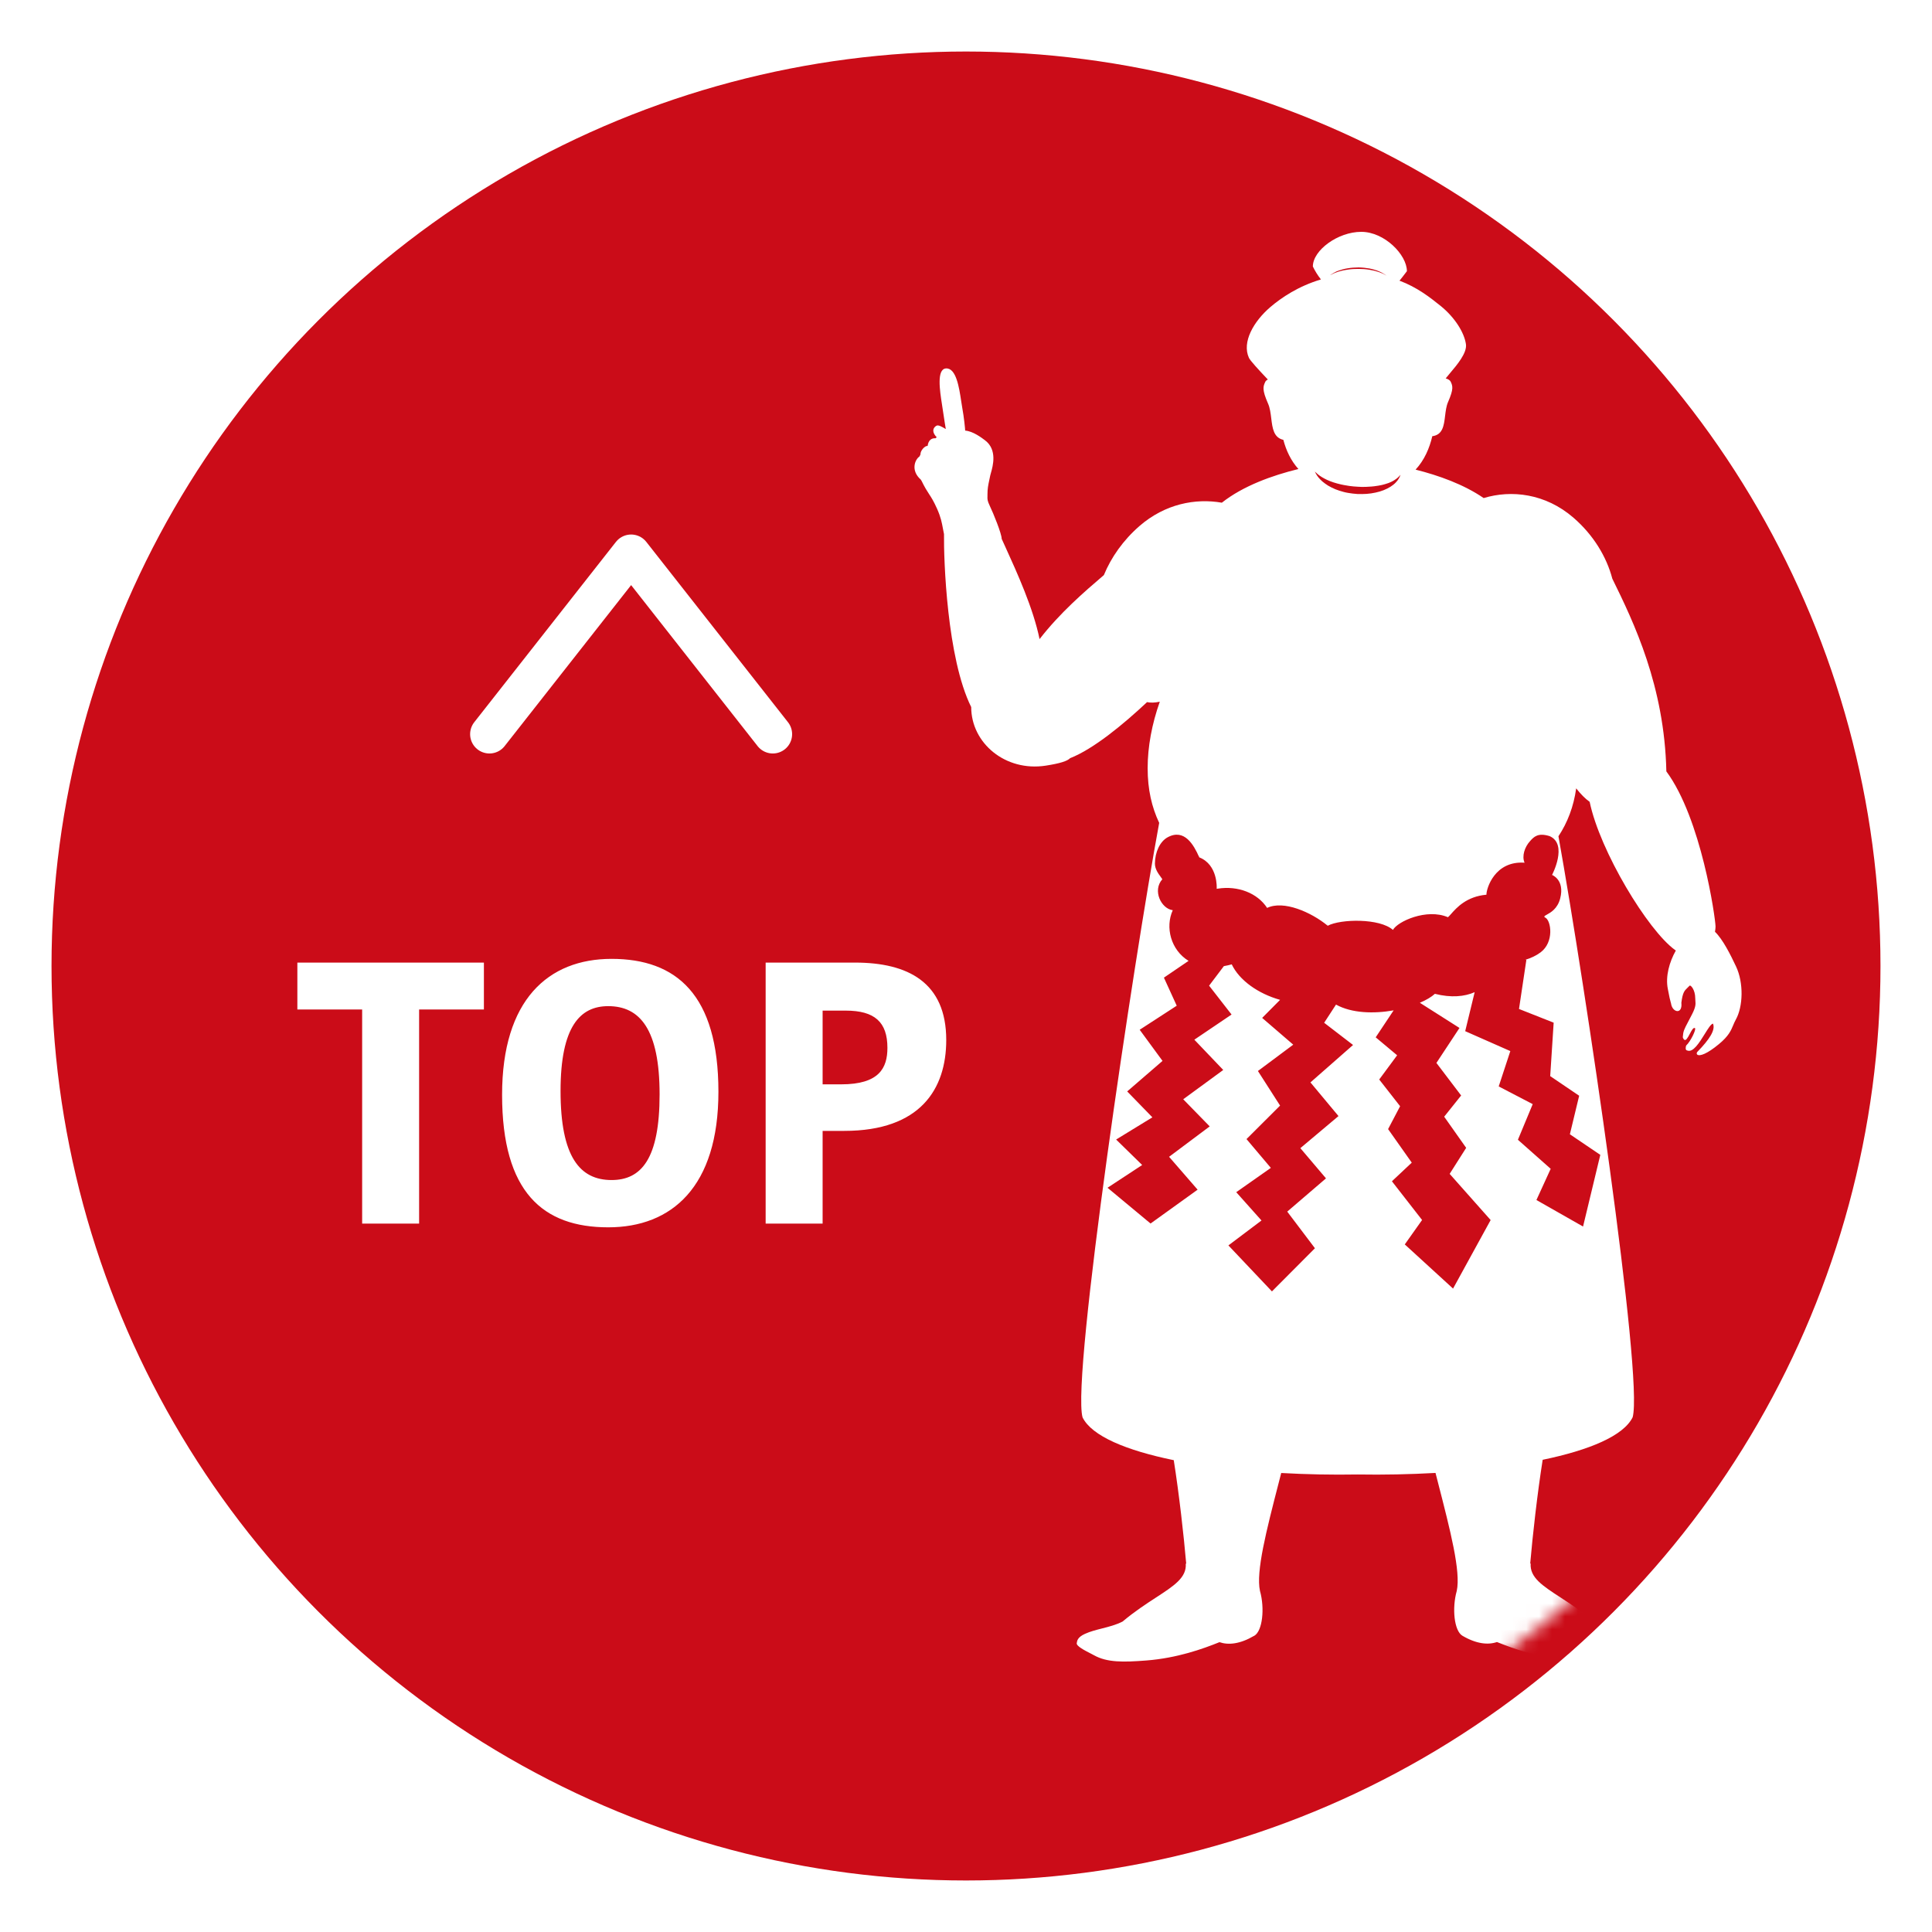 <svg width="150" height="150" viewBox="0 0 150 150" fill="none" xmlns="http://www.w3.org/2000/svg">
<g filter="url(#filter0_d_300_5859)">
<circle cx="75" cy="71" r="71" fill="#CB0C18"/>
</g>
<path d="M32.54 95H28.117V78.377H23.087V74.735H37.57V78.377H32.54V95ZM47.221 95.289C42.162 95.289 38.982 92.572 38.982 84.998C38.982 77.626 42.567 74.446 47.481 74.446C52.511 74.446 55.778 77.221 55.778 84.766C55.778 92.138 52.164 95.289 47.221 95.289ZM47.481 91.618C49.794 91.618 51.211 89.97 51.211 84.969C51.211 79.909 49.678 78.117 47.221 78.117C45.053 78.117 43.521 79.678 43.521 84.708C43.521 89.825 45.024 91.618 47.481 91.618ZM63.868 95H59.445V74.735H66.383C70.489 74.735 73.466 76.267 73.466 80.748C73.466 84.535 71.472 87.802 65.545 87.802H63.868V95ZM63.868 78.464V84.188H65.314C68.263 84.188 68.899 82.916 68.899 81.355C68.899 79.36 67.916 78.464 65.661 78.464H63.868Z" fill="white"/>
<mask id="mask0_300_5859" style="mask-type:alpha" maskUnits="userSpaceOnUse" x="4" y="0" width="142" height="142">
<circle cx="75" cy="71" r="71" fill="#CB0C18"/>
</mask>
<g mask="url(#mask0_300_5859)">
<path fill-rule="evenodd" clip-rule="evenodd" d="M97.386 126.999C98.022 126.625 98.206 124.868 97.824 123.518C97.501 122.015 98.318 118.846 99.286 115.093C99.348 114.852 99.411 114.609 99.474 114.363C101.421 114.473 103.429 114.512 105.418 114.478C107.436 114.512 109.477 114.468 111.452 114.358C111.515 114.604 111.578 114.847 111.64 115.088L111.64 115.088C112.608 118.847 113.426 122.019 113.102 123.518C112.721 124.868 112.9 126.62 113.541 126.999C114.625 127.635 115.53 127.726 116.223 127.487C117.524 128.009 119.509 128.722 121.894 128.909C123.671 129.048 124.949 129.077 125.967 128.502C126.04 128.461 126.136 128.412 126.243 128.357C126.691 128.127 127.336 127.796 127.306 127.568C127.278 127.367 127.235 127.104 126.674 126.845C126.261 126.656 125.806 126.541 125.343 126.423C124.807 126.286 124.259 126.147 123.747 125.888C122.816 125.105 121.921 124.523 121.157 124.026L121.156 124.026L121.156 124.026C119.742 123.106 118.772 122.475 118.839 121.397C118.839 121.397 118.825 121.397 118.806 121.387C118.99 119.228 119.363 115.929 119.773 113.338C123.393 112.587 126.047 111.481 126.759 110.035C127.608 106.961 123.073 76.514 120.998 64.927C121.701 63.864 122.177 62.629 122.375 61.207C122.719 61.647 123.068 62.006 123.421 62.255C124.213 66.076 127.938 72.234 130.049 73.756C130.055 73.76 130.061 73.763 130.067 73.767L130.077 73.775L130.085 73.78L130.101 73.792L130.111 73.799C129.611 74.685 129.295 75.801 129.489 76.777C129.631 77.515 129.64 77.546 129.704 77.777C129.714 77.813 129.725 77.853 129.738 77.903C129.833 78.621 130.643 78.793 130.54 77.855C130.643 77.047 130.779 76.917 131.026 76.681C131.073 76.636 131.125 76.587 131.181 76.528C131.256 76.452 131.619 76.835 131.619 77.51C131.619 77.586 131.625 77.652 131.63 77.716C131.649 77.959 131.666 78.166 131.379 78.731C131.248 78.989 131.141 79.191 131.054 79.356L131.054 79.356L131.054 79.356C130.748 79.939 130.686 80.056 130.653 80.507C130.653 80.57 130.676 80.627 130.752 80.713C130.889 80.848 131.043 80.557 131.195 80.27C131.335 80.006 131.474 79.745 131.596 79.823C131.714 79.899 131.27 80.847 130.912 81.177C130.87 81.307 130.832 81.541 131.002 81.561C131.446 81.745 131.94 80.948 132.351 80.285C132.611 79.866 132.837 79.501 132.996 79.473C133.198 79.961 132.751 80.67 131.775 81.675C131.723 81.733 131.718 81.834 131.775 81.881C131.973 82.03 132.557 81.81 133.453 81.067C134.214 80.44 134.393 80.01 134.565 79.597L134.565 79.597C134.626 79.452 134.685 79.31 134.768 79.162C135.334 78.151 135.386 76.308 134.787 75.039C134.353 74.115 133.755 72.923 133.151 72.344C133.18 72.176 133.194 72.028 133.194 71.932C133.18 71.257 132.095 63.567 129.375 59.89C129.229 53.259 126.849 48.322 125.18 44.928C124.737 43.237 123.714 41.538 122.172 40.202C119.99 38.306 117.336 38.019 115.191 38.67C113.654 37.612 111.702 36.913 109.906 36.462C110.594 35.716 110.986 34.796 111.203 33.867C112.019 33.759 112.105 33.041 112.196 32.291C112.242 31.915 112.288 31.53 112.428 31.21C112.871 30.195 112.791 29.97 112.626 29.625C112.579 29.525 112.433 29.434 112.244 29.376C112.334 29.262 112.447 29.128 112.571 28.982C113.131 28.321 113.918 27.392 113.814 26.714C113.682 25.824 112.966 24.655 111.848 23.75C111.028 23.09 110.019 22.3 108.657 21.792C108.814 21.603 108.963 21.408 109.107 21.218C109.149 21.163 109.191 21.109 109.232 21.055C109.232 19.791 107.502 18 105.687 18C103.872 18 101.93 19.432 101.93 20.691C102.09 21.026 102.302 21.371 102.557 21.696C100.794 22.223 99.479 23.114 98.63 23.841C97.343 24.943 96.405 26.551 96.966 27.782C97.06 27.992 97.701 28.692 98.432 29.462C98.338 29.515 98.267 29.577 98.239 29.64C98.064 30.008 97.975 30.248 98.451 31.335C98.601 31.675 98.651 32.085 98.7 32.487V32.487C98.793 33.247 98.883 33.977 99.639 34.15C99.856 34.969 100.219 35.759 100.808 36.415C98.772 36.913 96.509 37.727 94.864 39.029C92.808 38.67 90.451 39.12 88.466 40.843C87.203 41.945 86.27 43.271 85.704 44.65C84.158 45.971 82.291 47.585 80.712 49.62C80.216 47.212 78.977 44.489 78.048 42.446C77.951 42.234 77.859 42.03 77.77 41.835C77.77 41.442 77.129 39.857 76.837 39.254C76.657 38.877 76.66 38.753 76.666 38.553C76.667 38.506 76.668 38.456 76.667 38.397C76.667 37.938 76.716 37.705 76.817 37.226C76.838 37.131 76.86 37.026 76.884 36.908C76.893 36.865 76.91 36.803 76.933 36.726C77.086 36.187 77.451 34.912 76.469 34.179C76.21 33.982 75.536 33.475 74.937 33.432C74.923 33.207 74.852 32.445 74.706 31.641C74.68 31.496 74.654 31.324 74.626 31.137C74.467 30.088 74.236 28.557 73.447 28.605C72.708 28.652 72.968 30.329 73.132 31.382L73.132 31.383L73.132 31.383L73.132 31.383C73.153 31.517 73.173 31.642 73.188 31.751C73.325 32.709 73.429 33.288 73.429 33.288L73.414 33.302L73.41 33.3C73.129 33.133 72.858 32.972 72.707 33.053C72.486 33.173 72.321 33.46 72.632 33.843C72.66 33.877 72.693 33.91 72.726 33.944L72.726 33.944C72.698 33.973 72.665 34.002 72.632 34.03L72.632 34.03C72.34 33.997 72.08 34.174 72.024 34.605C72.022 34.606 72.02 34.608 72.019 34.609C72.014 34.613 72.008 34.617 72.005 34.624C71.821 34.6 71.449 34.973 71.463 35.289L71.463 35.289C71.434 35.342 71.406 35.395 71.383 35.447C71.053 35.663 70.676 36.51 71.482 37.229C71.505 37.267 71.524 37.296 71.548 37.329C71.802 37.853 71.972 38.114 72.134 38.362C72.317 38.642 72.489 38.905 72.759 39.512C73.048 40.164 73.124 40.578 73.207 41.03L73.207 41.03C73.232 41.169 73.259 41.312 73.292 41.466C73.268 43.448 73.518 51.104 75.404 54.896C75.404 57.697 78.062 59.928 81.188 59.445C82.305 59.273 82.876 59.086 83.083 58.865C84.888 58.157 87.208 56.251 89.056 54.513C89.339 54.571 89.664 54.561 90.046 54.48C89.433 56.213 89.103 57.975 89.103 59.641C89.103 61.307 89.424 62.667 89.999 63.888C88.033 74.551 83.177 106.875 84.049 110.044C84.766 111.5 87.462 112.615 91.13 113.367C91.54 115.953 91.912 119.242 92.096 121.397C92.078 121.401 92.063 121.406 92.063 121.406C92.134 122.482 91.163 123.113 89.747 124.034C88.982 124.532 88.087 125.115 87.156 125.897C86.645 126.157 86.097 126.296 85.56 126.433C85.096 126.551 84.642 126.666 84.229 126.855C83.668 127.114 83.625 127.377 83.597 127.578C83.566 127.806 84.212 128.137 84.66 128.367L84.66 128.367L84.661 128.368L84.663 128.368L84.663 128.368L84.664 128.369C84.769 128.423 84.864 128.472 84.936 128.512C85.959 129.086 87.231 129.057 89.009 128.919C91.394 128.732 93.379 128.023 94.68 127.497C95.373 127.736 96.278 127.645 97.362 127.008L97.386 126.999ZM103.297 21.348C103.297 21.348 103.358 21.309 103.462 21.238C103.494 21.214 103.533 21.194 103.576 21.172L103.576 21.172L103.576 21.172L103.576 21.172C103.603 21.158 103.631 21.144 103.66 21.128C103.718 21.091 103.787 21.065 103.861 21.038L103.861 21.038L103.861 21.038L103.861 21.038C103.883 21.03 103.906 21.021 103.929 21.013C104.131 20.941 104.376 20.869 104.64 20.831C104.904 20.783 105.192 20.768 105.479 20.764C105.767 20.768 106.055 20.797 106.319 20.845C106.451 20.869 106.578 20.902 106.696 20.936C106.726 20.946 106.756 20.955 106.785 20.964L106.785 20.964C106.871 20.99 106.952 21.015 107.026 21.051C107.051 21.062 107.076 21.072 107.1 21.082L107.1 21.082L107.1 21.082L107.1 21.082C107.172 21.112 107.238 21.14 107.294 21.175C107.316 21.188 107.337 21.199 107.357 21.21L107.357 21.21C107.408 21.238 107.454 21.263 107.488 21.29C107.591 21.362 107.648 21.405 107.648 21.405C107.648 21.405 107.587 21.372 107.478 21.305C107.43 21.273 107.364 21.246 107.291 21.215L107.276 21.209C107.213 21.177 107.137 21.152 107.056 21.125L107.007 21.108C106.939 21.082 106.865 21.063 106.787 21.042C106.751 21.033 106.714 21.023 106.677 21.013C106.559 20.989 106.432 20.965 106.304 20.941C106.045 20.898 105.762 20.878 105.479 20.878C105.197 20.878 104.914 20.888 104.654 20.931C104.39 20.965 104.15 21.017 103.947 21.08C103.906 21.096 103.864 21.108 103.824 21.121C103.769 21.137 103.718 21.153 103.674 21.175C103.652 21.185 103.63 21.193 103.61 21.201L103.61 21.201C103.556 21.223 103.507 21.242 103.467 21.266C103.358 21.329 103.292 21.362 103.292 21.362L103.297 21.348ZM102.156 36.678C102.118 36.64 102.095 36.621 102.095 36.621L102.09 36.626C102.093 36.624 102.1 36.638 102.112 36.666C102.135 36.713 102.175 36.8 102.25 36.913C102.311 37.009 102.392 37.109 102.495 37.215C102.594 37.32 102.722 37.435 102.872 37.54C103.019 37.651 103.188 37.756 103.377 37.847C103.565 37.943 103.768 38.029 103.985 38.096C104.202 38.163 104.428 38.23 104.664 38.268C104.899 38.306 105.14 38.34 105.38 38.354C105.621 38.364 105.866 38.359 106.102 38.345C106.337 38.33 106.573 38.292 106.795 38.244C107.242 38.153 107.648 37.986 107.959 37.789C108.114 37.689 108.251 37.584 108.355 37.473C108.463 37.368 108.539 37.258 108.595 37.167C108.655 37.078 108.683 36.999 108.702 36.946L108.702 36.946L108.702 36.946L108.704 36.942C108.723 36.889 108.732 36.861 108.732 36.861C108.732 36.861 108.713 36.884 108.675 36.928C108.642 36.971 108.586 37.028 108.51 37.095C108.435 37.157 108.341 37.229 108.223 37.301C108.11 37.373 107.968 37.435 107.817 37.497L107.778 37.51L107.778 37.51C107.629 37.559 107.473 37.611 107.304 37.651C107.12 37.694 106.922 37.722 106.714 37.751C106.565 37.772 106.412 37.78 106.256 37.788H106.256L106.256 37.788C106.195 37.792 106.134 37.795 106.073 37.799C105.852 37.809 105.63 37.809 105.409 37.789C105.187 37.78 104.965 37.756 104.749 37.727C104.68 37.715 104.61 37.703 104.541 37.692C104.397 37.668 104.254 37.645 104.117 37.612C103.914 37.564 103.721 37.516 103.537 37.454C103.358 37.392 103.184 37.33 103.033 37.258C102.882 37.186 102.745 37.114 102.627 37.042C102.514 36.971 102.41 36.899 102.335 36.837C102.255 36.774 102.194 36.717 102.156 36.678ZM90.366 75.904L92.28 74.601C90.896 73.756 90.456 71.99 91.05 70.676L91.05 70.675C91.05 70.675 91.048 70.672 91.046 70.666C90.177 70.558 89.449 69.156 90.243 68.263C90.214 68.211 90.166 68.146 90.109 68.07C89.93 67.827 89.668 67.471 89.668 67.052C89.673 66.166 90.05 65.333 90.662 65.003C91.966 64.303 92.689 65.62 93.086 66.511L93.176 66.496C93.176 66.496 93.145 66.505 93.09 66.521C93.097 66.535 93.103 66.549 93.109 66.564C94.566 67.138 94.472 68.953 94.462 69.006L94.464 69.005L94.467 69L94.465 69.005C94.483 69.003 94.499 69.001 94.516 68.999C94.534 68.996 94.552 68.994 94.57 68.991C96.098 68.757 97.616 69.322 98.379 70.49C99.657 69.879 101.788 70.814 103.071 71.863L103.07 71.846L103.073 71.864L103.084 71.874C104.084 71.342 107.124 71.28 108.147 72.199C108.505 71.539 110.77 70.505 112.415 71.212H112.419L112.419 71.212C112.486 71.158 112.566 71.067 112.666 70.954L112.666 70.954C113.09 70.475 113.863 69.601 115.406 69.465L115.402 69.465L115.398 69.455L115.407 69.458C115.399 68.993 116.046 66.818 118.367 66.98C118.141 66.468 118.377 65.759 118.791 65.305C119.093 64.969 119.404 64.634 120.314 64.917C121.757 65.549 120.498 67.938 120.498 67.938L120.507 67.933C120.507 67.933 121.502 68.307 121.134 69.748C120.93 70.555 120.387 70.853 120.094 71.014C119.908 71.117 119.822 71.164 119.989 71.251C120.418 71.476 120.687 73.142 119.602 73.947C119.266 74.197 118.861 74.386 118.443 74.513L118.498 74.532L118.5 74.531L118.498 74.532L118.505 74.534L117.935 78.336L120.626 79.399L120.358 83.55L122.606 85.073L121.885 88.065L124.247 89.664L122.908 95.228L119.288 93.169L120.395 90.746L117.85 88.491L119 85.724L116.36 84.35L117.261 81.606L113.758 80.06L114.493 77.032C113.717 77.375 112.667 77.483 111.405 77.16C111.139 77.404 110.733 77.644 110.237 77.855L113.314 79.81L111.523 82.525L113.442 85.053L112.126 86.7L113.833 89.118L112.551 91.139L115.733 94.725L112.815 100.045L109.067 96.616L110.41 94.72L108.068 91.713L109.609 90.267L107.771 87.663L108.704 85.886L107.082 83.813L108.473 81.931L106.809 80.538L108.201 78.444C106.668 78.716 104.95 78.672 103.727 77.996L102.807 79.408L105.051 81.132L101.742 84.038L103.92 86.652L100.959 89.142L102.949 91.488L99.941 94.069L102.091 96.913L98.753 100.264L95.373 96.693L97.942 94.758L95.981 92.561L98.668 90.674L96.778 88.438L99.385 85.838L97.664 83.152L100.408 81.108L97.994 79.03L99.386 77.628C97.674 77.147 96.216 76.106 95.631 74.871C95.421 74.93 95.217 74.977 95.019 75.011L93.874 76.527L95.618 78.768L92.728 80.721L94.972 83.072L91.865 85.347L93.921 87.453L90.767 89.814L92.983 92.366L89.329 94.994L85.987 92.217L88.678 90.451L86.656 88.473L89.471 86.749L87.514 84.738L90.258 82.368L88.485 79.95L91.361 78.083L90.366 75.904ZM103.07 71.846C103.062 71.771 103.065 71.729 103.065 71.729L103.079 71.72C103.079 71.72 103.07 71.758 103.07 71.839L103.07 71.846Z" fill="white"/>
</g>
<path d="M38 57L49 43L60 57" stroke="white" stroke-width="3" stroke-linecap="round" stroke-linejoin="round"/>
<defs>
<filter id="filter0_d_300_5859" x="0" y="0" width="150" height="150" filterUnits="userSpaceOnUse" color-interpolation-filters="sRGB">
<feFlood flood-opacity="0" result="BackgroundImageFix"/>
<feColorMatrix in="SourceAlpha" type="matrix" values="0 0 0 0 0 0 0 0 0 0 0 0 0 0 0 0 0 0 127 0" result="hardAlpha"/>
<feOffset dy="4"/>
<feGaussianBlur stdDeviation="2"/>
<feComposite in2="hardAlpha" operator="out"/>
<feColorMatrix type="matrix" values="0 0 0 0 0 0 0 0 0 0 0 0 0 0 0 0 0 0 0.25 0"/>
<feBlend mode="normal" in2="BackgroundImageFix" result="effect1_dropShadow_300_5859"/>
<feBlend mode="normal" in="SourceGraphic" in2="effect1_dropShadow_300_5859" result="shape"/>
</filter>
</defs>
</svg>
